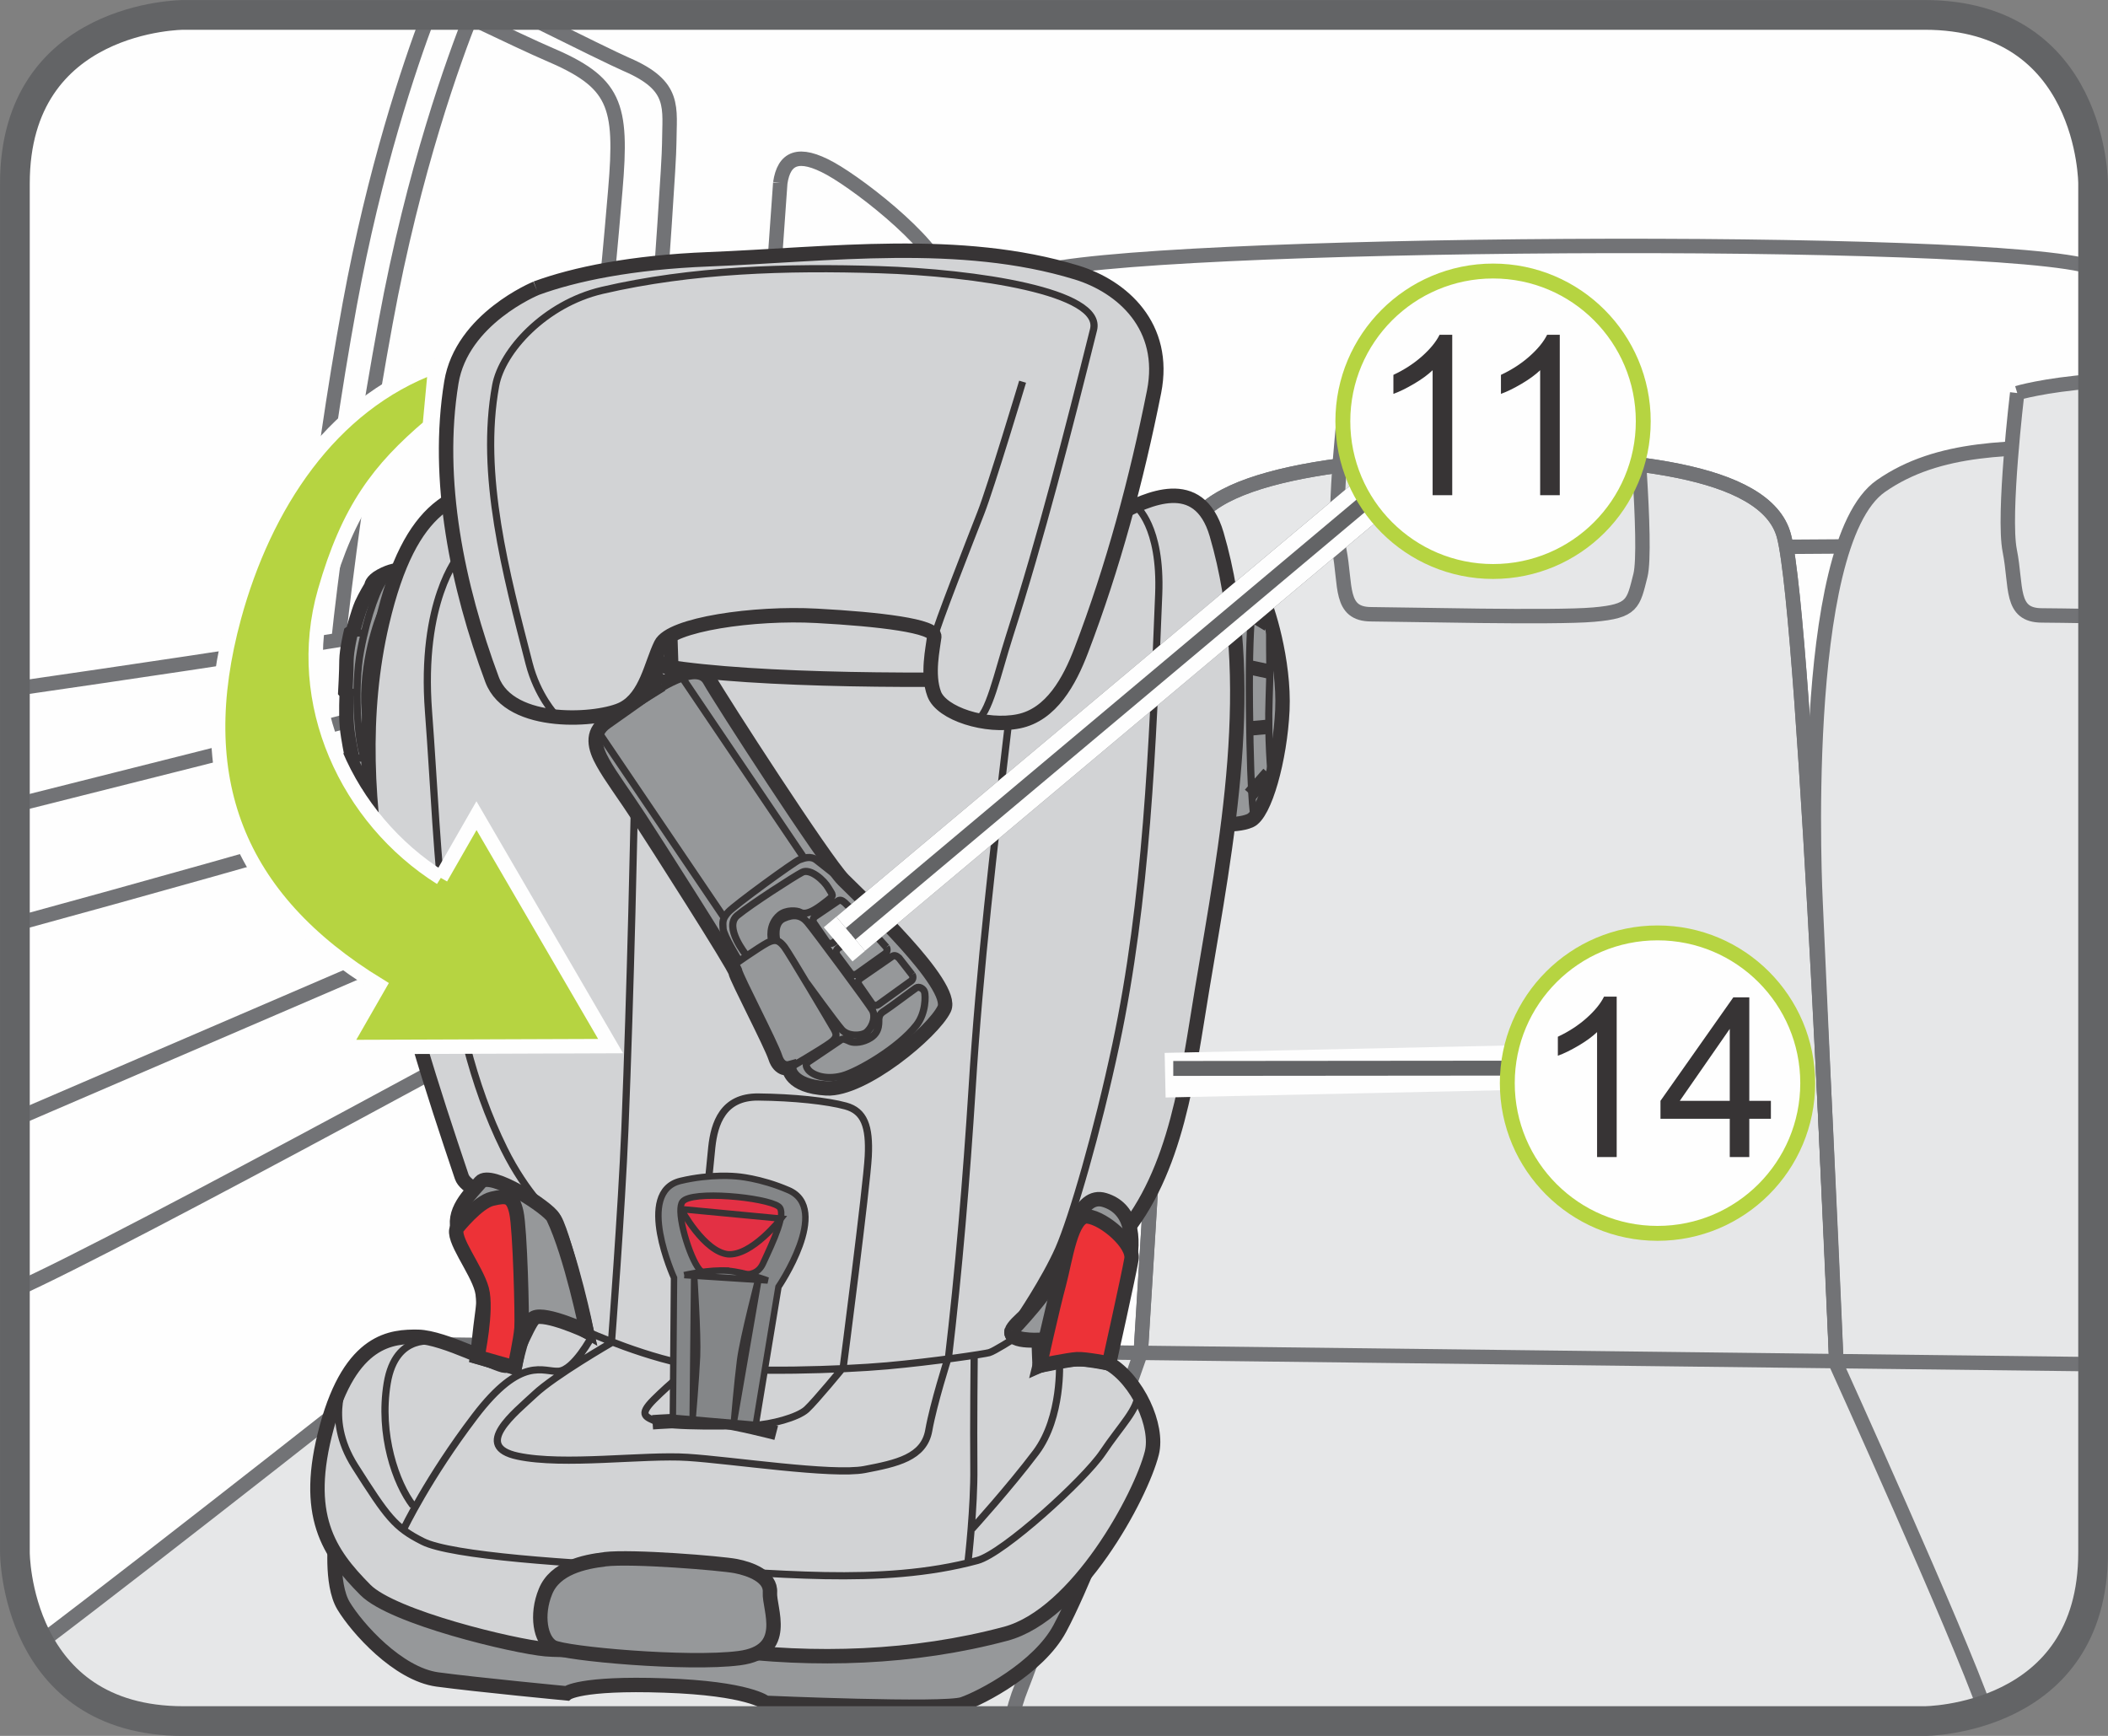 <?xml version="1.0" encoding="UTF-8"?>
<!DOCTYPE svg PUBLIC "-//W3C//DTD SVG 1.1//EN" "http://www.w3.org/Graphics/SVG/1.1/DTD/svg11.dtd">
<!-- Creator: CorelDRAW 2017 -->
<svg xmlns="http://www.w3.org/2000/svg" xml:space="preserve" width="25mm" height="20.589mm" version="1.1" style="shape-rendering:geometricPrecision; text-rendering:geometricPrecision; image-rendering:optimizeQuality; fill-rule:evenodd; clip-rule:evenodd"
viewBox="0 0 308.53 254.09"
 xmlns:xlink="http://www.w3.org/1999/xlink">
 <rect x="0" y="0" width="308.53" height="254.09" fill="#808080" stroke="none"/>
 <defs>
  <style type="text/css">
   <![CDATA[
    .str2 {stroke:#373435;stroke-width:1.05;stroke-miterlimit:10}
    .str3 {stroke:#FEFEFE;stroke-width:2.11;stroke-miterlimit:10}
    .str0 {stroke:#727376;stroke-width:2.11;stroke-miterlimit:10}
    .str1 {stroke:#373435;stroke-width:2.11;stroke-miterlimit:10}
    .str4 {stroke:#373435;stroke-width:2.11;stroke-miterlimit:4}
    .str9 {stroke:#FEFEFE;stroke-width:6.53;stroke-miterlimit:4}
    .str6 {stroke:#636466;stroke-width:4.35;stroke-miterlimit:4}
    .str11 {stroke:#636466;stroke-width:2.18;stroke-miterlimit:4}
    .str10 {stroke:#B6D441;stroke-width:2.18;stroke-miterlimit:2.613}
    .str5 {stroke:#373435;stroke-width:0.94;stroke-miterlimit:4}
    .str7 {stroke:#636466;stroke-width:6.53;stroke-linejoin:bevel;stroke-miterlimit:4}
    .str8 {stroke:#FEFEFE;stroke-width:2.17;stroke-linejoin:bevel;stroke-miterlimit:4}
    .fil1 {fill:none;fill-rule:nonzero}
    .fil0 {fill:#FEFEFE;fill-rule:nonzero}
    .fil3 {fill:#E6E7E8;fill-rule:nonzero}
    .fil4 {fill:#D2D3D5;fill-rule:nonzero}
    .fil2 {fill:#96989A;fill-rule:nonzero}
    .fil7 {fill:#848688;fill-rule:nonzero}
    .fil9 {fill:#373435;fill-rule:nonzero}
    .fil8 {fill:#E33044;fill-rule:nonzero}
    .fil5 {fill:#ED3237;fill-rule:nonzero}
    .fil6 {fill:#B6D441;fill-rule:nonzero}
   ]]>
  </style>
 </defs>
 <g id="Слой_x0020_1">
  <path class="fil0" d="M26.86 2.18c0,0 -24.68,0 -24.68,24.68l0 200.38c0,0 0,24.68 24.68,24.68l254.81 0c0,0 24.68,0 24.68,-24.68l0 -200.38c0,0 0,-24.68 -24.68,-24.68l-254.81 0z"/>
  <path class="fil1 str0" d="M135.65 80.89c0,0 3.26,-36.76 15.82,-40.92 14.18,-4.71 141.23,-5.55 154.83,-0.8l0.05 0.02m0 40.55l-170.7 1.14m-58.86 -78.71c8,3.97 13.5,6.66 14.88,7.25 7.35,3.16 6.3,6.3 6.28,11.56 -0.01,5.24 -4.31,60.88 -4.31,64.56 -0,3.68 -0.02,8.39 -12.08,12.05 -4.61,1.39 -45.65,11.77 -79.38,20.25m0 17.43c37.28,-10.19 84.19,-23.51 86.71,-26.64 4.21,-5.24 4.75,-23.09 4.75,-23.09m-91.47 78.31l85.62 -36.85 0.51 16.28c0,0 -70.67,38.75 -86.13,45.56m112.03 -162.06c0.54,-3.66 2.64,-4.71 7.36,-2.09 4.72,2.63 16.78,12.1 16.77,16.82 0,4.72 -4.75,12.06 -5.8,18.89 -1.06,6.83 -3.7,19.94 -3.7,19.94l-18.91 6.8 4.28 -60.36m-51.45 -24.6c-2.86,7.56 -7.94,22.62 -11.56,42.35 -4.87,26.59 -6.91,50.39 -6.91,50.39m24.74 -92.74c-2.48,6.22 -8.48,22.6 -12.58,44.99 -4.88,26.57 -6.91,46.7 -6.91,46.7m-47.36 6.94c32.77,-4.74 73.08,-10.84 76.77,-12.68 6.3,-3.13 10.05,-47.74 11.12,-60.34 1.07,-12.59 0.03,-15.74 -9.94,-19.96 -1.63,-0.69 -5.99,-2.73 -12.14,-5.66"/>
  <path class="fil2" d="M60.86 111.66c-0.34,1.17 -1.43,2.32 -2.12,2.82 -0.43,0.3 -0.97,0.55 -1.9,0.81 -0.95,0.25 -2.8,-0.1 -3.65,-0.9 -0.88,-0.82 -1.99,-3.5 -1.99,-3.5 0.1,-0.07 0.17,-0.11 0.29,-0.18 0,0 -0.56,-2.7 -0.71,-4.32 -0.18,-1.92 -0.03,-4.88 -0.03,-4.88 -0.08,-0.1 -0.13,-0.14 -0.21,-0.24 0,0 0.17,-3.05 0.17,-4.62 0.03,-1.57 0.62,-4.03 0.62,-4.03 0.13,-0.1 0.21,-0.14 0.34,-0.24 0,0 0.74,-2.77 1.26,-3.96 0.51,-1.13 1.42,-2.63 1.42,-2.63 0,0 -0.02,-0.73 1.38,-1.49 5.71,-3.1 6.23,3.23 6.23,3.23 1.04,0.1 1.56,0.14 2.59,0.24 -0.27,9.76 -0.46,14.63 -0.86,24.37 -1.13,-0.18 -1.7,-0.28 -2.83,-0.49z"/>
  <path class="fil1 str1" d="M60.86 111.66c-0.34,1.17 -1.43,2.32 -2.12,2.82 -0.43,0.3 -0.97,0.55 -1.9,0.81 -0.95,0.25 -2.8,-0.1 -3.65,-0.9 -0.88,-0.82 -1.99,-3.5 -1.99,-3.5 0.1,-0.07 0.17,-0.11 0.29,-0.18 0,0 -0.56,-2.7 -0.71,-4.32 -0.18,-1.92 -0.03,-4.88 -0.03,-4.88 -0.08,-0.1 -0.13,-0.14 -0.21,-0.24 0,0 0.17,-3.05 0.17,-4.62 0.03,-1.57 0.62,-4.03 0.62,-4.03 0.13,-0.1 0.21,-0.14 0.34,-0.24 0,0 0.74,-2.77 1.26,-3.96 0.51,-1.13 1.42,-2.63 1.42,-2.63 0,0 -0.02,-0.73 1.38,-1.49 5.71,-3.1 6.23,3.23 6.23,3.23 1.04,0.1 1.56,0.14 2.59,0.24 -0.27,9.76 -0.46,14.63 -0.86,24.37 -1.13,-0.18 -1.7,-0.28 -2.83,-0.49"/>
  <path class="fil1 str2" d="M60.53 87.6c0,0 -2.42,0.73 -3.37,3.18 -1.29,3.34 -1.7,9.84 -0.84,13.84 0.73,3.45 1.57,6.61 3.23,6.88m-1.81 0.2c0,0 -1.56,0.57 -2.86,-3.9 -0.49,-1.64 -1.07,-4.62 -0.91,-8.22 0.14,-3.37 0.94,-7.16 0.94,-7.16m3.6 19.03c-0.25,0.15 -1.65,0.45 -2.21,0.29 -0.83,-0.26 -1.84,-1.96 -2.47,-4.95 -1.46,-6.88 0.98,-14.66 1.78,-16.64 1.32,-3.22 4.63,-2.67 4.63,-2.67 1.28,0.03 1.94,0.04 3.21,0.08m-7.28 27.73c0,0 -1.27,-0.09 -3.07,-5.01 -0.68,-1.87 -1.34,-9.61 -0.32,-15.05 1.01,-5.43 2.66,-9.68 3.64,-10.53 0.98,-0.85 2.8,-1.18 3.16,-1.08m-2.87 8.56c0,0 -0.6,3.94 -0.17,9.37 0.17,2.25 1.4,9.07 3.54,9.96m3 -23.87c0,0 -2.42,0.74 -3.35,3.2 -1.29,3.33 -1.68,9.85 -0.84,13.84 0.74,3.45 1.63,6.51 2.8,6.88m-2.39 -19.32c0,0 -0.61,3.96 -0.18,9.38 0.15,1.83 0.99,6.71 2.43,8.93m-6.95 -25.4c0.6,-0.06 0.9,-0.08 1.51,-0.14m-4.78 7.6c0.76,0.03 1.15,0.03 1.91,0.06m-2.7 8.59c0.69,0.04 1.03,0.07 1.72,0.11m-1.05 9.51c0.85,0.05 1.27,0.08 2.12,0.11m4.86 0.52c1.51,0 2.25,0 3.73,0"/>
  <path class="fil3" d="M148.01 251.91c0.32,-1.6 0.81,-3.32 1.54,-5.13 2.12,-5.25 17.41,-48.79 17.41,-48.79 0,0 7,-112.82 7.01,-118.6 0.01,-9.99 25.21,-12.57 44.11,-12.53 18.89,0.03 40.41,1.63 43.02,11.61 3.24,12.38 7.68,121.27 7.68,121.27 0,0 17.75,39.17 21.73,50.55 -4.81,1.63 -8.85,1.63 -8.85,1.63l-133.66 0z"/>
  <path class="fil1 str0" d="M148.01 251.91c0.32,-1.6 0.81,-3.32 1.54,-5.13 2.12,-5.25 17.41,-48.79 17.41,-48.79 0,0 7,-112.82 7.01,-118.6 0.01,-9.99 25.21,-12.57 44.11,-12.53 18.89,0.03 40.41,1.63 43.02,11.61 3.24,12.38 7.68,121.27 7.68,121.27 0,0 17.75,39.17 21.73,50.55"/>
  <path class="fil3" d="M306.35 65.51c-11.82,-0.05 -22.62,-0.26 -31.06,5.63 -12.26,8.55 -9.56,60.87 -9.56,60.87l3.05 67.72 37.57 0.24 0 -134.46z"/>
  <path class="fil1 str0" d="M306.35 65.51c-11.82,-0.05 -22.62,-0.26 -31.06,5.63 -12.26,8.55 -9.56,60.87 -9.56,60.87l3.05 67.72 37.57 0.24"/>
  <path class="fil3" d="M295.25 57.53c0,0 3.77,-1.15 11.09,-1.73l0 34.38c-3.38,-0.05 -6.13,-0.1 -7.47,-0.1 -4.73,-0 -3.67,-4.2 -4.72,-9.46 -1.04,-5.25 1.09,-23.09 1.09,-23.09z"/>
  <path class="fil1 str0" d="M295.25 57.53c0,0 3.77,-1.15 11.09,-1.73m0 34.38c-3.38,-0.05 -6.13,-0.1 -7.47,-0.1 -4.73,-0 -3.67,-4.2 -4.72,-9.46 -1.04,-5.25 1.09,-23.09 1.09,-23.09"/>
  <path class="fil3" d="M5.77 240.53c16.77,-12.64 56.21,-43.76 56.21,-43.76l244.38 2.91 0 27.56 0 0c0,24.68 -24.68,24.68 -24.68,24.68l-254.81 0 0 0c-11.7,0 -17.86,-5.55 -21.09,-11.38z"/>
  <path class="fil1 str0" d="M5.77 240.53c16.77,-12.64 56.21,-43.76 56.21,-43.76l244.38 2.91m-158.34 52.24c0.32,-1.6 0.81,-3.32 1.54,-5.13 2.12,-5.25 17.41,-48.8 17.41,-48.8 0,0 7,-112.81 7.01,-118.6 0.02,-9.99 25.21,-12.57 44.11,-12.53 18.9,0.03 40.41,1.63 43.02,11.61 3.24,12.38 7.68,121.27 7.68,121.27 0,0 17.76,39.17 21.74,50.55"/>
  <path class="fil2" d="M179.67 86.19c0,0 4.14,-0.17 4.95,1.1 0.81,1.25 3.4,9.5 3.07,16.67 -0.34,7.15 -2.56,15.22 -4.73,16.16 -2.17,0.96 -6.75,0.4 -6.75,0.4 1.4,-13.69 2.07,-20.53 3.47,-34.32z"/>
  <path class="fil1 str1" d="M179.67 86.19c0,0 4.14,-0.17 4.95,1.1 0.81,1.25 3.4,9.5 3.07,16.67 -0.34,7.15 -2.56,15.22 -4.73,16.16 -2.17,0.96 -6.75,0.4 -6.75,0.4 1.4,-13.69 2.07,-20.53 3.47,-34.32"/>
  <path class="fil1 str2" d="M183.78 86.5c0,0 -1.07,1.31 -0.91,16.9 0.17,16.12 0.77,16.41 0.77,16.41m2.18 -29.24c-0.01,7.72 0.12,6.5 -0.07,11.76 -0.22,5.63 0.31,11.26 0.31,11.26"/>
  <path class="fil2" d="M182.93 97.69c1.14,0.24 1.72,0.36 2.88,0.61l-2.88 -0.61z"/>
  <path class="fil1 str1" d="M182.93 97.69c1.14,0.24 1.72,0.36 2.88,0.61l-2.88 -0.61"/>
  <path class="fil2" d="M183.2 106.6c1.05,-0.1 1.58,-0.14 2.65,-0.24l-2.65 0.24z"/>
  <path class="fil1 str1" d="M183.2 106.6c1.05,-0.1 1.58,-0.14 2.65,-0.24l-2.65 0.24"/>
  <path class="fil2" d="M185.62 91.38c-1.01,-0.59 -1.51,-0.88 -2.5,-1.48l2.5 1.48z"/>
  <path class="fil1 str1" d="M185.62 91.38c-1.01,-0.59 -1.51,-0.88 -2.5,-1.48l2.5 1.48"/>
  <path class="fil2" d="M185.7 113.22c-1.07,1.23 -1.62,1.84 -2.7,3.07l2.7 -3.07z"/>
  <path class="fil1 str1" d="M185.7 113.22c-1.07,1.23 -1.62,1.84 -2.7,3.07l2.7 -3.07"/>
  <path class="fil4" d="M98.31 99.34c-0.13,-3.84 -0.18,-5.76 -0.32,-9.61 0,0 13.95,-7.08 22.19,-7.04 8.25,0.02 23.33,2.98 23.33,2.98 0.57,7.78 0.87,11.68 1.49,19.42 -15.57,-1.83 -31.15,-3.75 -46.69,-5.75z"/>
  <path class="fil1 str1" d="M98.31 99.34c-0.13,-3.84 -0.18,-5.76 -0.32,-9.61 0,0 13.95,-7.08 22.19,-7.04 8.25,0.02 23.33,2.98 23.33,2.98 0.57,7.78 0.87,11.68 1.49,19.42 -15.57,-1.83 -31.15,-3.75 -46.69,-5.75"/>
  <path class="fil2" d="M49.11 224.98c0,0 -0.77,6.83 1.17,10.06 1.95,3.24 7.94,10 13.75,10.79 5.81,0.78 18.92,2.03 18.92,2.03 0,0 1.86,-1.58 14.29,-1.15 12.42,0.42 14.84,2.54 14.84,2.54 0,0 26.08,1.14 28.84,0.19 2.76,-0.95 11.07,-5.28 14.18,-11.04 3.12,-5.76 8.2,-19.07 8.2,-19.07 -38.09,2 -76.02,5.5 -114.19,5.65z"/>
  <path class="fil1 str1" d="M49.11 224.98c0,0 -0.77,6.83 1.17,10.06 1.95,3.24 7.94,10 13.75,10.79 5.81,0.78 18.92,2.03 18.92,2.03 0,0 1.86,-1.58 14.29,-1.15 12.42,0.42 14.84,2.54 14.84,2.54 0,0 26.08,1.14 28.84,0.19 2.76,-0.95 11.07,-5.28 14.18,-11.04 3.12,-5.76 8.2,-19.07 8.2,-19.07 -38.09,2 -76.02,5.5 -114.19,5.65"/>
  <path class="fil4" d="M88.39 73.14c2.9,2.35 6.11,23.97 8.84,24.4 13.57,2.19 39.45,2.23 57.79,1.62 3.84,-0.14 5.45,-22.46 9.07,-24.17 3.61,-1.71 11.34,-5.8 13.98,3.22 6.24,21.35 1.44,45.18 -2.1,66.44 -2.09,12.57 -3.69,26.81 -11.93,36.43 -2.78,3.26 -15.35,11.65 -15.95,13.69 -0.58,2.03 5,1.32 5,1.32 -0.36,1.53 -0.56,2.28 -0.93,3.8 0,0 6.01,-2.71 10.15,-0.31 4.14,2.39 7.28,9.13 6.27,13.12 -1.6,6.31 -10.92,23.64 -21.39,26.44 -13.49,3.6 -27.95,4.07 -41.88,2.24 -3.16,-0.41 -20.83,0.43 -25.45,0.02 -4.6,-0.42 -22.36,-4.63 -26.38,-8.68 -5.37,-5.42 -9.18,-10.9 -5.65,-23.85 3.53,-12.94 9.59,-13.25 13.36,-13.2 3.78,0.07 11.6,4.24 12.76,4.24 1.16,0 2.99,-5.71 4.25,-7.02 1.25,-1.29 1.96,-1.55 3.92,-0.29 1.98,1.27 3.74,2.28 3.74,2.28 0,0 -3.63,-15.67 -4.92,-16.69 -1.31,-1.02 -12.34,-2.92 -13.36,-5.95 -8.52,-25.31 -17.85,-54.61 -11.65,-81.08 4.18,-17.8 10.94,-19.59 19.12,-20.23 8.19,-0.64 12.06,1.19 13.34,2.21z"/>
  <path class="fil1 str1" d="M88.39 73.14c2.9,2.35 6.11,23.97 8.84,24.4 13.57,2.19 39.45,2.23 57.79,1.62 3.84,-0.14 5.45,-22.46 9.07,-24.17 3.61,-1.71 11.34,-5.8 13.98,3.22 6.24,21.35 1.44,45.18 -2.1,66.44 -2.09,12.57 -3.69,26.81 -11.93,36.43 -2.78,3.26 -15.35,11.65 -15.95,13.69 -0.58,2.03 5,1.32 5,1.32 -0.36,1.53 -0.56,2.28 -0.93,3.8 0,0 6.01,-2.71 10.15,-0.31 4.14,2.39 7.28,9.13 6.27,13.12 -1.6,6.31 -10.92,23.64 -21.39,26.44 -13.49,3.6 -27.95,4.07 -41.88,2.24 -3.16,-0.41 -20.83,0.43 -25.45,0.02 -4.6,-0.42 -22.36,-4.63 -26.38,-8.68 -5.37,-5.42 -9.18,-10.9 -5.65,-23.85 3.53,-12.94 9.59,-13.25 13.36,-13.2 3.78,0.07 11.6,4.24 12.76,4.24 1.16,0 2.99,-5.71 4.25,-7.02 1.25,-1.29 1.96,-1.55 3.92,-0.29 1.98,1.27 3.74,2.28 3.74,2.28 0,0 -3.63,-15.67 -4.92,-16.69 -1.31,-1.02 -12.34,-2.92 -13.36,-5.95 -8.52,-25.31 -17.85,-54.61 -11.65,-81.08 4.18,-17.8 10.94,-19.59 19.12,-20.23 8.19,-0.64 12.06,1.19 13.34,2.21"/>
  <path class="fil2" d="M80.95 178.18c-0.61,-1.27 -9.12,-6.94 -10.64,-5.15 -1.53,1.78 -4.31,4.32 -3.15,7.44 1.15,3.11 4.1,6.74 3.54,10.88 -0.57,4.13 -0.82,7.25 -0.82,7.25 2.19,0.64 3.27,0.95 5.46,1.55 0,0 1.2,-6.49 2.87,-7.28 1.67,-0.78 7.66,1.99 7.66,1.99 0,0 -2.25,-11.13 -4.92,-16.69z"/>
  <path class="fil1 str1" d="M80.95 178.18c-0.61,-1.27 -9.12,-6.94 -10.64,-5.15 -1.53,1.78 -4.31,4.32 -3.15,7.44 1.15,3.11 4.1,6.74 3.54,10.88 -0.57,4.13 -0.82,7.25 -0.82,7.25 2.19,0.64 3.27,0.95 5.46,1.55 0,0 1.2,-6.49 2.87,-7.28 1.67,-0.78 7.66,1.99 7.66,1.99 0,0 -2.25,-11.13 -4.92,-16.69"/>
  <path class="fil2" d="M148.09 194.76c0,0 6.04,-6.21 7.2,-9.74 1.16,-3.53 2.62,-10.55 6.39,-9.36 3.78,1.17 4.59,5.14 3.41,10.13 -1.19,5.01 -2.78,13.79 -2.78,13.79 0,0 -2.24,-0.69 -4.71,-0.62 -2.47,0.07 -5.44,0.94 -5.44,0.94 -0.06,-1.51 -0.1,-2.25 -0.14,-3.77 0,0 -4.51,0.16 -3.94,-1.36z"/>
  <path class="fil1 str1" d="M148.09 194.76c0,0 6.04,-6.21 7.2,-9.74 1.16,-3.53 2.62,-10.55 6.39,-9.36 3.78,1.17 4.59,5.14 3.41,10.13 -1.19,5.01 -2.78,13.79 -2.78,13.79 0,0 -2.24,-0.69 -4.71,-0.62 -2.47,0.07 -5.44,0.94 -5.44,0.94 -0.06,-1.51 -0.1,-2.25 -0.14,-3.77 0,0 -4.51,0.16 -3.94,-1.36"/>
  <path class="fil4" d="M78.47 42.19c5.59,-2.06 14.02,-3.8 25.22,-4.24 17.7,-0.7 36.86,-3.27 53.89,1.94 6.7,2.05 13.23,7.89 11.33,17.46 -2.56,12.84 -5.98,25.62 -10.66,37.86 -1.71,4.49 -4.38,9.41 -9.17,10.37 -4.76,0.96 -11.28,-1.11 -12.35,-4 -1.08,-2.88 -0.18,-6.75 0.01,-8.36 0.22,-1.61 -8.09,-2.59 -17.21,-3.08 -9.11,-0.5 -21.35,1.23 -22.8,4.17 -1.43,2.92 -2.13,7.64 -5.52,9.42 -3.39,1.77 -16.55,2.79 -19.19,-4.26 -5.08,-13.64 -8.29,-29.2 -5.96,-43.48 1.52,-9.36 12.4,-13.79 12.4,-13.79z"/>
  <path class="fil1 str1" d="M78.47 42.19c5.59,-2.06 14.02,-3.8 25.22,-4.24 17.7,-0.7 36.86,-3.27 53.89,1.94 6.7,2.05 13.23,7.89 11.33,17.46 -2.56,12.84 -5.98,25.62 -10.66,37.86 -1.71,4.49 -4.38,9.41 -9.17,10.37 -4.76,0.96 -11.28,-1.11 -12.35,-4 -1.08,-2.88 -0.18,-6.75 0.01,-8.36 0.22,-1.61 -8.09,-2.59 -17.21,-3.08 -9.11,-0.5 -21.35,1.23 -22.8,4.17 -1.43,2.92 -2.13,7.64 -5.52,9.42 -3.39,1.77 -16.55,2.79 -19.19,-4.26 -5.08,-13.64 -8.29,-29.2 -5.96,-43.48 1.52,-9.36 12.4,-13.79 12.4,-13.79"/>
  <path class="fil1 str2" d="M149.67 55.87c0,0 -4.65,15.47 -6.1,19.17 -1.44,3.7 -6.62,16.88 -6.81,18.18m-55.47 11.41c0,0 -2.65,-2.8 -3.86,-7.55 -3.35,-13.04 -7.28,-27.61 -4.88,-40.67 0.93,-5.05 7.2,-11.95 15.59,-13.91 13.16,-3.06 27.04,-3.45 40.52,-3.03 14.05,0.44 32.81,3.19 31.39,8.79 -3.77,15.07 -7.62,30.21 -12.3,44.83 -1.76,5.5 -3.05,11.71 -4.88,12.34m-75.74 -24.05c0,0 -5.65,6.58 -4.41,22.81 1.61,21.17 1.61,44.83 11.07,64 3.29,6.67 7.15,10 7.15,10m85.34 -104.06c0,0 3.71,2.83 3.31,12.86 -0.9,22.29 -1.75,44.63 -6.27,65.93 -2.71,12.73 -6.37,25.34 -8.37,29.9 -2.01,4.55 -5.94,10.32 -5.94,10.32m-55.82 -91.19c-0.43,21.14 -0.89,42.31 -1.73,63.37 -0.47,11.59 -1.97,31.21 -1.97,31.21m58.07 -90.29c-2.09,17.69 -4.2,35.49 -5.28,53.08 -0.84,13.16 -1.94,26.57 -3.51,39.82m-52.89 -4.25c0,0 9.33,4.22 16.59,5.14 7.27,0.91 20.48,0.5 27.37,-0.11 6.88,-0.62 14.27,-1.74 14.94,-1.93 0.69,-0.18 3.63,-2.06 3.63,-2.06m-97.54 5.53c0,0 -3.6,5.76 1.09,13.16 4.71,7.4 5.81,8.95 9.92,11.01 4.11,2.09 21.61,3.3 35.97,3.87 15,0.59 30.9,2.78 45.2,-1.09 3.82,-1.03 15.65,-11.81 18.33,-15.77 2.66,-3.98 5.3,-6.46 5.15,-8.71m-65.41 -3.9c0,0 2.68,-28.7 3.06,-32.13 0.37,-3.43 1.62,-7.38 6.8,-7.33 5.17,0.05 10.11,0.58 12.8,1.32 2.7,0.74 3.52,2.97 3.3,7.36 -0.22,4.38 -3.67,30.9 -3.67,30.9 0,0 -4.04,4.93 -5.36,6.15 -1.32,1.2 -5.24,2.21 -7.68,2.33 -2.46,0.09 -12.56,0.31 -14.15,-0.47 -1.59,-0.78 -2.91,-0.91 -0.51,-3.31 2.4,-2.39 5.41,-4.82 5.41,-4.82m-11.64 -3.49c0,0 -8.34,4.82 -11.21,7.53 -2.89,2.71 -9.23,7.64 -2.48,9.07 6.73,1.43 18.43,-0.24 24.86,0.18 6.43,0.41 21.17,2.66 25.87,1.78 4.71,-0.9 8.71,-1.76 9.41,-5.71 0.7,-3.96 2.81,-10.55 2.81,-10.55m-52.13 -3.2c0,0 -2.59,4.88 -4.82,5.07 -2.25,0.2 -5.42,-2.44 -12.3,6.61 -6.87,9.04 -10.37,16.42 -10.37,16.42m4.62 -27.35c0,0 -5.83,-1.45 -7.07,6.08 -1.24,7.52 1.28,14.66 3.78,17.91m82.13 -21.88c0,0 -0.11,10.41 -0.05,16.27 0.07,5.88 -0.83,13.62 -0.83,13.62m13.36 -29.03c0,0 0.45,8.04 -3.43,13.23 -3.91,5.19 -9.35,11.18 -9.35,11.18"/>
  <path class="fil5" d="M66.9 179.73c0,0 3.01,-3.79 5.13,-4.27 2.12,-0.49 3.01,-0.48 3.55,2 0.54,2.49 0.87,15.28 0.75,16.95 -0.13,1.65 -1.01,5.76 -1.01,5.76 -2.19,-0.61 -3.26,-0.92 -5.45,-1.55 0,0 1.46,-6.88 0.65,-9.88 -0.81,-3 -4.49,-7.51 -3.62,-9z"/>
  <path class="fil1 str1" d="M66.9 179.73c0,0 3.01,-3.79 5.13,-4.27 2.12,-0.49 3.01,-0.48 3.55,2 0.54,2.49 0.87,15.28 0.75,16.95 -0.13,1.65 -1.01,5.76 -1.01,5.76 -2.19,-0.61 -3.26,-0.92 -5.45,-1.55 0,0 1.46,-6.88 0.65,-9.88 -0.81,-3 -4.49,-7.51 -3.62,-9"/>
  <path class="fil5" d="M152.17 199.89c0,0 1.85,-8.38 2.82,-11.95 0.96,-3.57 1.79,-10.16 4.21,-9.89 2.41,0.27 6.8,4.03 6.4,6.27 -0.38,2.25 -3.27,15.25 -3.27,15.25 0,0 -3.47,-0.69 -4.7,-0.62 -1.22,0.06 -5.45,0.94 -5.45,0.94z"/>
  <path class="fil1 str1" d="M152.17 199.89c0,0 1.85,-8.38 2.82,-11.95 0.96,-3.57 1.79,-10.16 4.21,-9.89 2.41,0.27 6.8,4.03 6.4,6.27 -0.38,2.25 -3.27,15.25 -3.27,15.25 0,0 -3.47,-0.69 -4.7,-0.62 -1.22,0.06 -5.45,0.94 -5.45,0.94"/>
  <path class="fil2" d="M88.52 228.23c3.99,-0.48 17.03,0.59 19.16,1 2.12,0.41 5.18,1.53 5.01,3.87 -0.16,2.35 3,8.65 -4.51,9.61 -7.51,0.97 -25.51,-0.64 -27.3,-1.64 -1.78,-1 -2.46,-4.68 -1.04,-8.12 1.4,-3.45 5.64,-4.35 8.68,-4.71z"/>
  <path class="fil1 str1" d="M88.52 228.23c3.99,-0.48 17.03,0.59 19.16,1 2.12,0.41 5.18,1.53 5.01,3.87 -0.16,2.35 3,8.65 -4.51,9.61 -7.51,0.97 -25.51,-0.64 -27.3,-1.64 -1.78,-1 -2.46,-4.68 -1.04,-8.12 1.4,-3.45 5.64,-4.35 8.68,-4.71"/>
  <path class="fil3" d="M197.1 57.36c0,0 6.82,-2.08 19.95,-2.06 13.12,0.02 22.03,2.12 22.03,2.12 0,0 2.06,22.59 1.02,26.79 -1.06,4.18 -1.07,5.25 -6.84,5.75 -5.78,0.52 -27.81,-0.03 -32.55,-0.05 -4.72,0 -3.67,-4.21 -4.7,-9.45 -1.05,-5.25 1.09,-23.1 1.09,-23.1z"/>
  <path class="fil1 str0" d="M197.1 57.36c0,0 6.82,-2.08 19.95,-2.06 13.12,0.02 22.03,2.12 22.03,2.12 0,0 2.06,22.59 1.02,26.79 -1.06,4.18 -1.07,5.25 -6.84,5.75 -5.78,0.52 -27.81,-0.03 -32.55,-0.05 -4.72,0 -3.67,-4.21 -4.7,-9.45 -1.05,-5.25 1.09,-23.1 1.09,-23.1"/>
  <path class="fil2" d="M93.94 101.99c3.27,-2.39 8.32,-5.28 9.91,-2.46 1.58,2.81 16.89,26.54 19.58,29.26 2.68,2.7 16.39,15.45 14.77,18.87 -1.62,3.4 -11.86,11.94 -17.25,11.65 -5.39,-0.31 -5.45,-2.95 -5.45,-2.95 0,0 -1.39,0.37 -2.02,-1.58 -0.63,-1.96 -5.72,-11.67 -5.84,-12.5 -0.11,-0.83 -12.1,-19.57 -13.98,-22.44 -2.29,-3.52 -4.24,-6.09 -5.41,-8.2 -1.19,-2.11 -1.81,-4.35 0.46,-5.95 2.26,-1.58 5.22,-3.7 5.22,-3.7z"/>
  <path class="fil1 str1" d="M93.94 101.99c3.27,-2.39 8.32,-5.28 9.91,-2.46 1.58,2.81 16.89,26.54 19.58,29.26 2.68,2.7 16.39,15.45 14.77,18.87 -1.62,3.4 -11.86,11.94 -17.25,11.65 -5.39,-0.31 -5.45,-2.95 -5.45,-2.95 0,0 -1.39,0.37 -2.02,-1.58 -0.63,-1.96 -5.72,-11.67 -5.84,-12.5 -0.11,-0.83 -12.1,-19.57 -13.98,-22.44 -2.29,-3.52 -4.24,-6.09 -5.41,-8.2 -1.19,-2.11 -1.81,-4.35 0.46,-5.95 2.26,-1.58 5.22,-3.7 5.22,-3.7"/>
  <path class="fil1 str2" d="M107.11 141.43c0,0 3.97,-2.79 5.23,-3.45 1.26,-0.66 1.8,-0.22 2.47,0.63 0.66,0.85 6.84,11.28 7.24,11.99 0.4,0.71 0.59,1.24 -0.52,2.04 -1.35,0.98 -6.03,3.71 -6.03,3.71m-15.88 -57.51l18.07 26.75m-30.2 -18.6l18.39 27.17m2.23 6.35c0,0 -2.22,-3.57 -2.28,-4.58 -0.06,-1.01 -0.12,-1.43 0.74,-2.4 0.87,-0.99 9.77,-7.47 10.44,-7.69 0.68,-0.23 1.62,-0.64 2.52,0.07 0.89,0.69 3.43,2.69 4.08,3.3m-9.95 8.3c0,0 -0.52,-2.35 1.01,-3.07 1.52,-0.7 2.61,-0.49 3.49,0.54 0.89,1.03 9.15,12.17 9.55,12.93 0.4,0.78 0.19,2.19 -0.85,3.15 -0.61,0.57 -2.7,0.75 -3.67,-0.36 -0.96,-1.11 -5.13,-6.85 -5.13,-6.85m-8.83 -4.04c0,0 -3.37,-4.12 -1.32,-5.81 2.06,-1.69 8.29,-5.69 9.49,-6.32 1.19,-0.63 3.23,1.19 3.85,2.3 0.64,1.11 0.89,1.02 -0.14,1.84 -1.03,0.8 -2.91,2.34 -3.98,1.72 -0.46,-0.27 -2.08,-0.4 -3.03,0.41 -1.71,1.45 -1.19,3.56 -1.19,3.56m12.98 -3.21c0.22,0.32 0.13,0.76 -0.2,0.97l-3.74 2.71c-0.35,0.23 -0.78,0.12 -0.99,-0.2l-1.84 -2.67c-0.22,-0.33 -0.12,-0.76 0.21,-0.98l3.31 -2.25c0.32,-0.21 0.59,-0.1 0.98,0.23l2.26 2.19m3.85 4.36c0.21,0.33 0.1,0.78 -0.27,1l-4.01 2.86c-0.37,0.24 -0.83,0.16 -1.04,-0.18l-1.92 -2.57c-0.22,-0.33 -0.1,-0.79 0.27,-1.02l3.85 -2.6c0.36,-0.23 0.64,-0.15 1.04,0.17l2.08 2.33m3.77 4.02c0.21,0.32 0.12,0.77 -0.22,0.97l-4.72 3.4c-0.33,0.23 -0.78,0.12 -0.99,-0.22l-1.83 -2.64c-0.23,-0.34 -0.12,-0.78 0.2,-0.98l4.64 -3.21c0.32,-0.22 0.6,-0.11 0.99,0.22l1.92 2.46m-15.03 12.65c0.33,-0.2 4.31,-2.93 4.65,-3.14 0.34,-0.23 0.9,0.09 1.35,0.28 0.56,0.21 1.85,0.17 3,-0.58 1.43,-0.94 1.1,-2.39 1.18,-2.82 0.08,-0.43 0.15,-0.7 0.87,-1.14 0.71,-0.44 4.12,-3.02 4.56,-3.3 0.44,-0.3 1.1,0.09 1.25,0.59 0.15,0.5 0.23,3.04 -1.19,4.85 -2.6,3.34 -8.52,6.78 -10.83,7.41 -2.66,0.7 -4.47,-0.21 -5,-0.89 -0.51,-0.67 -0.29,-0.97 0.15,-1.26"/>
  <polygon class="fil2" points="96.82,100.19 95.4,98.07 93.94,101.98 "/>
  <polyline class="fil1 str1" points="96.82,100.19 95.4,98.07 93.94,101.98 96.82,100.19 "/>
  <path class="fil6" d="M64.52 128.5l5.22 -9.11 19.63 33.73 -39.05 0.14 5.17 -9.01c-20.93,-12.77 -27.64,-30.4 -21.23,-53.93 4.43,-16.24 14.05,-31.12 29.46,-36.74l-0.82 8.79c-7.43,6.32 -11.89,12.11 -15.35,24.18 -4.67,16.3 3.26,33.31 16.97,41.95z"/>
  <path class="fil1 str3" d="M64.52 128.5l5.22 -9.11 19.63 33.73 -39.05 0.14 5.17 -9.01c-20.93,-12.77 -27.64,-30.4 -21.23,-53.93 4.43,-16.24 14.05,-31.12 29.46,-36.74l-0.82 8.79c-7.43,6.32 -11.89,12.11 -15.35,24.18 -4.67,16.3 3.26,33.31 16.97,41.95"/>
  <path class="fil1 str4" d="M95.51 208.18c0,0 6.78,-0.48 9.4,-0.25 2.62,0.23 8.7,1.81 8.7,1.81"/>
  <path class="fil7" d="M110.61 208.56l3.33 -20.2c0,0 7.78,-11.42 1.48,-14.15 -4.21,-1.82 -7.65,-2.03 -7.65,-2.03 0,0 -3.71,-0.4 -8.17,0.67 -6.68,1.61 -0.95,14.19 -0.95,14.19l-0.17 20.48 12.13 1.04z"/>
  <path class="fil1 str5" d="M110.61 208.56l3.33 -20.2c0,0 7.78,-11.42 1.48,-14.15 -4.21,-1.82 -7.65,-2.03 -7.65,-2.03 0,0 -3.71,-0.4 -8.17,0.67 -6.68,1.61 -0.95,14.19 -0.95,14.19l-0.17 20.48 12.13 1.04"/>
  <path class="fil7" d="M101.59 186.64c0,0 0.58,8.64 0.43,11.93 -0.15,3.29 -0.64,9.07 -0.64,9.07l0.22 -21z"/>
  <path class="fil1 str5" d="M101.59 186.64c0,0 0.58,8.64 0.43,11.93 -0.15,3.29 -0.64,9.07 -0.64,9.07l0.22 -21"/>
  <path class="fil7" d="M111.1 186.79c0,0 -2.36,9.05 -2.78,12.32 -0.42,3.27 -0.91,9.04 -0.91,9.04l3.69 -21.36z"/>
  <path class="fil1 str5" d="M111.1 186.79c0,0 -2.36,9.05 -2.78,12.32 -0.42,3.27 -0.91,9.04 -0.91,9.04l3.69 -21.36"/>
  <path class="fil8" d="M103.08 186.23c-1.12,0.34 -3.4,-5.83 -3.48,-8.89 -0.01,-0.64 0.07,-1.15 0.28,-1.43 1.28,-1.73 12.22,-0.67 14.08,0.68 1.22,0.88 -0.72,4.98 -2.31,8.4 -1.3,2.79 -5.11,1.01 -5.11,1.01l-3.46 0.23z"/>
  <path class="fil1 str5" d="M103.08 186.23c-1.12,0.34 -3.4,-5.83 -3.48,-8.89 -0.01,-0.64 0.07,-1.15 0.28,-1.43 1.28,-1.73 12.22,-0.67 14.08,0.68 1.22,0.88 -0.72,4.98 -2.31,8.4 -1.3,2.79 -5.11,1.01 -5.11,1.01l-3.46 0.23"/>
  <path class="fil7" d="M100.14 186.64c0,0 3.77,-0.87 6.4,-0.64 2.62,0.23 5.83,1.43 5.83,1.43l-12.22 -0.79z"/>
  <path class="fil1 str5" d="M100.14 186.64c0,0 3.77,-0.87 6.4,-0.64 2.62,0.23 5.83,1.43 5.83,1.43l-12.22 -0.79"/>
  <path class="fil8" d="M99.69 176.98c0,0 3.38,6.32 6.93,6.62l-0.13 -0.01c3.53,0.3 7.82,-5.22 7.82,-5.22l-14.62 -1.39z"/>
  <path class="fil1 str5" d="M99.69 176.98c0,0 3.38,6.32 6.93,6.62l-0.13 -0.01c3.53,0.3 7.82,-5.22 7.82,-5.22l-14.62 -1.39"/>
  <path class="fil1 str6" d="M26.86 2.18c0,0 -24.68,0 -24.68,24.68l0 200.38c0,0 0,24.68 24.68,24.68l254.81 0c0,0 24.68,0 24.68,-24.68l0 -200.38c0,0 0,-24.68 -24.68,-24.68l-254.81 0z"/>
  <line class="fil1 str7" x1="124.5" y1="136.69" x2="216.42" y2= "59.56" />
  <line class="fil1 str8" x1="123.1" y1="135.02" x2="215.02" y2= "57.89" />
  <line class="fil1 str8" x1="125.9" y1="138.36" x2="217.82" y2= "61.23" />
  <line class="fil1 str9" x1="124.5" y1="136.69" x2="122.67" y2= "138.23" />
  <path class="fil0" d="M240.51 61.66c0,12.14 -9.83,21.99 -21.98,21.99 -12.14,0 -21.99,-9.85 -21.99,-21.99 0,-12.13 9.85,-21.99 21.99,-21.99 12.15,0 21.98,9.86 21.98,21.99z"/>
  <path class="fil1 str10" d="M240.51 61.66c0,12.14 -9.83,21.99 -21.98,21.99 -12.14,0 -21.99,-9.85 -21.99,-21.99 0,-12.13 9.85,-21.99 21.99,-21.99 12.15,0 21.98,9.86 21.98,21.99z"/>
  <path class="fil9" d="M212.55 72.48l-2.87 0 0 -18.29c-0.69,0.66 -1.59,1.32 -2.71,1.98 -1.12,0.66 -2.13,1.16 -3.03,1.48l0 -2.78c1.6,-0.75 3.01,-1.67 4.21,-2.74 1.2,-1.07 2.05,-2.12 2.55,-3.13l1.85 0 0 23.47zm15.74 0l-2.87 0 0 -18.29c-0.69,0.66 -1.59,1.32 -2.71,1.98 -1.12,0.66 -2.13,1.16 -3.03,1.48l0 -2.78c1.6,-0.75 3.01,-1.67 4.21,-2.74 1.2,-1.07 2.05,-2.12 2.55,-3.13l1.85 0 0 23.47z"/>
  <line class="fil1 str9" x1="258.71" y1="155.47" x2="170.53" y2= "157.38" />
  <line class="fil1 str11" x1="260.66" y1="156.31" x2="171.72" y2= "156.39" />
  <path class="fil0" d="M264.58 158.54c0,12.14 -9.83,21.99 -21.98,21.99 -12.14,0 -21.99,-9.85 -21.99,-21.99 0,-12.13 9.85,-21.99 21.99,-21.99 12.15,0 21.98,9.86 21.98,21.99z"/>
  <path class="fil1 str10" d="M264.58 158.54c0,12.14 -9.83,21.99 -21.98,21.99 -12.14,0 -21.99,-9.85 -21.99,-21.99 0,-12.13 9.85,-21.99 21.99,-21.99 12.15,0 21.98,9.86 21.98,21.99z"/>
  <path class="fil9" d="M236.62 169.36l-2.87 0 0 -18.29c-0.69,0.66 -1.59,1.32 -2.71,1.98 -1.12,0.66 -2.13,1.16 -3.03,1.48l0 -2.78c1.6,-0.75 3.01,-1.67 4.21,-2.74 1.2,-1.07 2.05,-2.12 2.55,-3.13l1.85 0 0 23.47zm16.55 0l0 -5.6 -10.14 0 0 -2.63 10.66 -15.14 2.34 0 0 15.14 3.16 0 0 2.63 -3.16 0 0 5.6 -2.87 0zm0 -8.23l0 -10.53 -7.31 10.53 7.31 0z"/>
 </g>
</svg>
